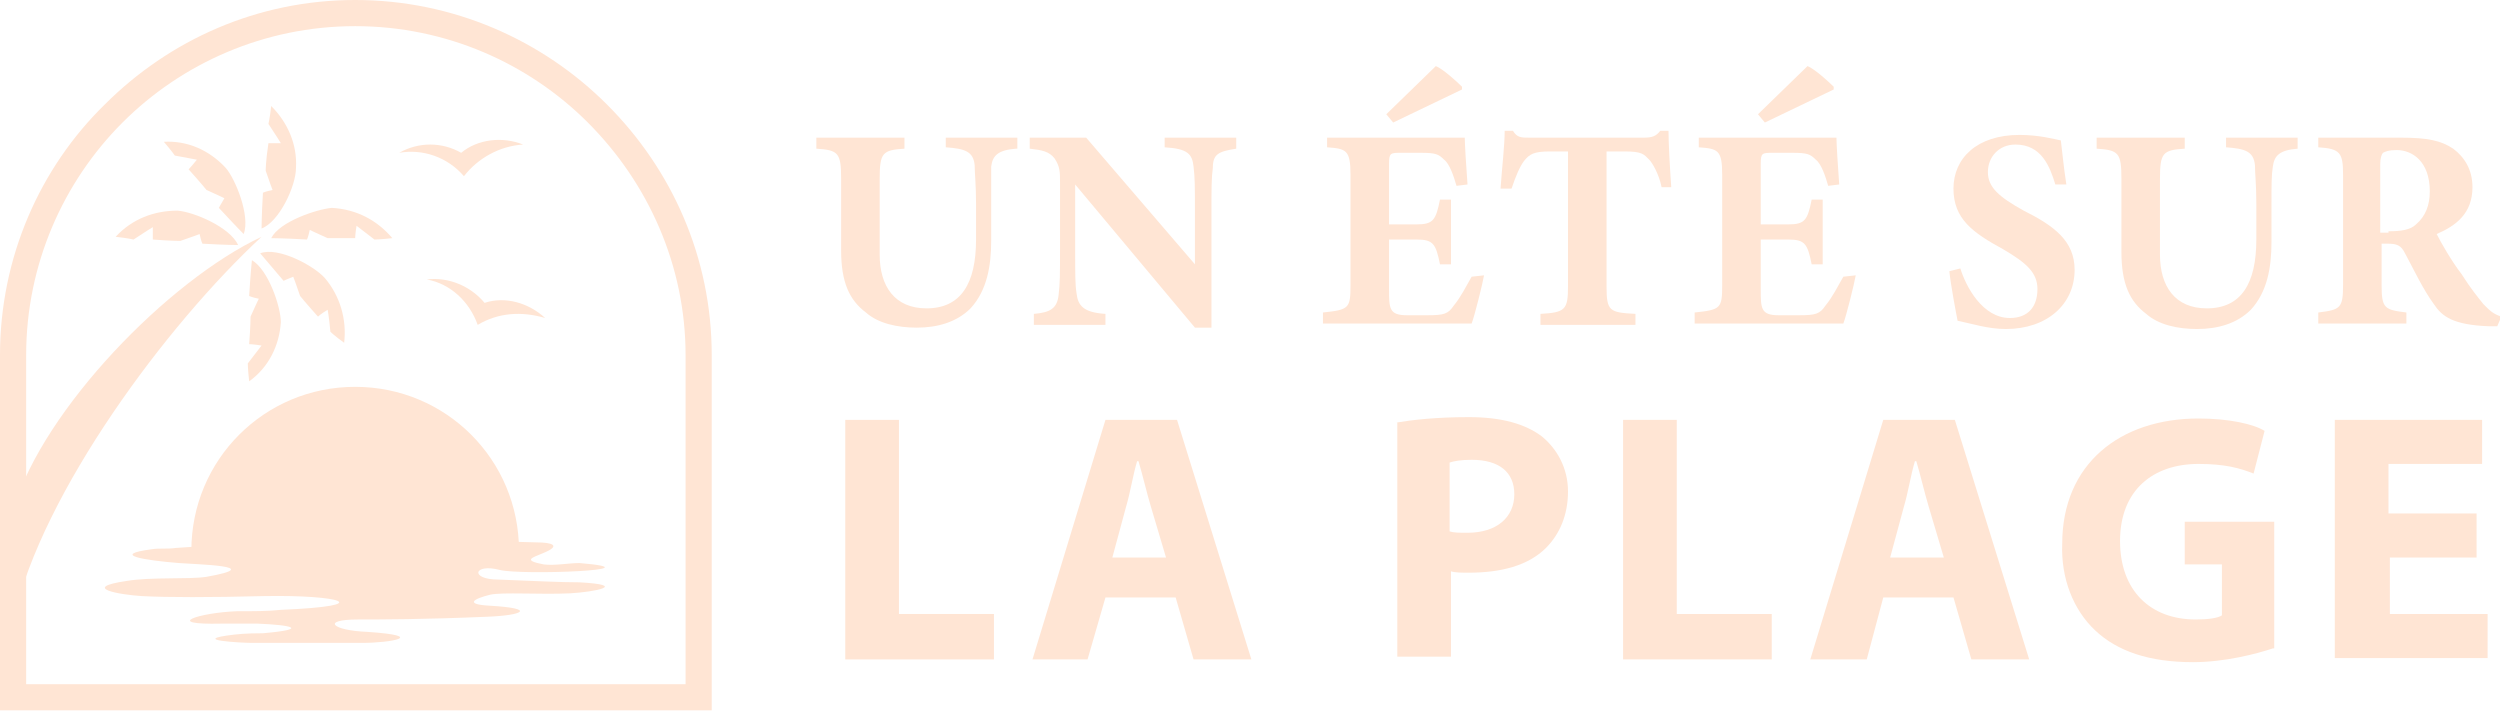 <?xml version="1.0" encoding="utf-8"?>
<!-- Generator: Adobe Illustrator 24.1.0, SVG Export Plug-In . SVG Version: 6.00 Build 0)  -->
<svg version="1.1" id="Layer_1" xmlns="http://www.w3.org/2000/svg" xmlns:xlink="http://www.w3.org/1999/xlink" x="0px" y="0px"
	 width="181.6px" height="51.7px" viewBox="0 0 181.6 51.7" style="enable-background:new 0 0 181.6 51.7;" xml:space="preserve">
<style type="text/css">
	.st0{fill:#FFE5D4;}
	.st1{fill-rule:evenodd;clip-rule:evenodd;fill:#FFE5D4;}
</style>
<g>
	<path class="st0" d="M73.8,10.8c-1.3,0.1-1.7,0.5-1.8,1.3C72,12.7,72,13.4,72,14.8v2.7c0,1.8-0.3,3.6-1.5,4.9c-1,1-2.4,1.4-3.9,1.4
		c-1.4,0-2.8-0.3-3.7-1.1c-1.2-0.9-1.8-2.2-1.8-4.5V13c0-1.9-0.2-2.1-1.8-2.2V10h6.4v0.8c-1.6,0.1-1.8,0.3-1.8,2.2v5.5
		c0,2.3,1.1,3.9,3.4,3.9c2.5,0,3.6-1.8,3.6-5v-2.6c0-1.4-0.1-2.2-0.1-2.8c-0.1-1-0.7-1.2-2.1-1.3V10h5.2V10.8z"/>
	<path class="st0" d="M89.8,10.8c-1.3,0.2-1.7,0.4-1.7,1.4C88,12.9,88,13.7,88,15.5v8.3h-1.2l-8.7-10.4v4.7c0,1.8,0,2.6,0.1,3.2
		c0.1,0.9,0.5,1.4,2.1,1.5v0.8h-5.2v-0.8c1.2-0.1,1.7-0.4,1.8-1.4c0.1-0.8,0.1-1.5,0.1-3.3v-4.9c0-0.7,0-1.1-0.4-1.7
		c-0.4-0.5-0.9-0.6-1.8-0.7V10h4.1l7.9,9.2v-3.8c0-1.8,0-2.5-0.1-3.3c-0.1-0.9-0.4-1.3-2.1-1.4V10h5.2V10.8z"/>
	<path class="st0" d="M107.8,20c-0.1,0.6-0.7,3-0.9,3.5H96.1v-0.8c1.9-0.2,2-0.3,2-2v-8c0-1.8-0.3-1.9-1.7-2V10h6.8
		c2.2,0,2.9,0,3.2,0c0,0.4,0.1,2.1,0.2,3.4l-0.8,0.1c-0.2-0.7-0.5-1.6-0.9-1.9c-0.4-0.4-0.6-0.5-1.7-0.5h-1.4c-0.8,0-0.9,0-0.9,0.8
		v4.4h2c1.2,0,1.4-0.3,1.7-1.8h0.8v4.7h-0.8c-0.3-1.5-0.5-1.8-1.7-1.8h-2v3.6c0,1.4,0,1.9,1.3,1.9h1.5c1.2,0,1.5-0.1,1.9-0.7
		c0.5-0.6,0.9-1.4,1.3-2.1L107.8,20z M100.7,8.3l3.6-3.5c0.5,0.2,1.5,1.1,1.9,1.5l0,0.2l-5,2.4L100.7,8.3z"/>
	<path class="st0" d="M120.7,13.6c-0.2-1-0.7-1.8-0.9-2c-0.4-0.4-0.5-0.6-1.8-0.6h-1.3v9.8c0,1.8,0.2,1.9,2.1,2v0.8h-6.9v-0.8
		c1.8-0.1,2-0.3,2-2v-9.8h-1.3c-1.2,0-1.5,0.2-1.9,0.7c-0.3,0.4-0.6,1.1-0.9,2H109c0.1-1.5,0.3-3.1,0.3-4.2h0.6
		c0.3,0.5,0.6,0.5,1.2,0.5h8.3c0.6,0,0.9-0.1,1.2-0.5h0.6c0,0.9,0.1,2.7,0.2,4.1L120.7,13.6z"/>
	<path class="st0" d="M134.8,20c-0.1,0.6-0.7,3-0.9,3.5h-10.8v-0.8c1.9-0.2,2-0.3,2-2v-8c0-1.8-0.3-1.9-1.7-2V10h6.8
		c2.2,0,2.9,0,3.2,0c0,0.4,0.1,2.1,0.2,3.4l-0.8,0.1c-0.2-0.7-0.5-1.6-0.9-1.9c-0.4-0.4-0.6-0.5-1.7-0.5h-1.4c-0.8,0-0.9,0-0.9,0.8
		v4.4h2c1.2,0,1.4-0.3,1.7-1.8h0.8v4.7h-0.8c-0.3-1.5-0.5-1.8-1.7-1.8h-2v3.6c0,1.4,0,1.9,1.3,1.9h1.5c1.2,0,1.5-0.1,1.9-0.7
		c0.5-0.6,0.9-1.4,1.3-2.1L134.8,20z M127.7,8.3l3.6-3.5c0.5,0.2,1.5,1.1,1.9,1.5l0,0.2l-5,2.4L127.7,8.3z"/>
	<path class="st0" d="M149.3,13.4c-0.4-1.3-1-2.9-2.9-2.9c-1.2,0-2,0.9-2,2c0,1.1,0.8,1.8,2.6,2.8c2.2,1.1,3.7,2.2,3.7,4.3
		c0,2.5-2,4.3-5,4.3c-1.3,0-2.5-0.4-3.5-0.6c-0.1-0.5-0.5-2.6-0.6-3.6l0.8-0.2c0.4,1.3,1.6,3.6,3.6,3.6c1.3,0,2-0.8,2-2.1
		c0-1.2-0.8-1.9-2.5-2.9c-2.2-1.2-3.6-2.2-3.6-4.4c0-2.2,1.7-3.9,4.8-3.9c1.4,0,2.5,0.3,3,0.4c0.1,0.8,0.2,1.9,0.4,3.2L149.3,13.4z"
		/>
	<path class="st0" d="M166.9,10.8c-1.3,0.1-1.7,0.5-1.8,1.3c-0.1,0.6-0.1,1.3-0.1,2.8v2.7c0,1.8-0.3,3.6-1.5,4.9
		c-1,1-2.4,1.4-3.9,1.4c-1.4,0-2.8-0.3-3.7-1.1c-1.2-0.9-1.8-2.2-1.8-4.5V13c0-1.9-0.2-2.1-1.8-2.2V10h6.4v0.8
		c-1.6,0.1-1.8,0.3-1.8,2.2v5.5c0,2.3,1.1,3.9,3.4,3.9c2.5,0,3.6-1.8,3.6-5v-2.6c0-1.4-0.1-2.2-0.1-2.8c-0.1-1-0.7-1.2-2.1-1.3V10
		h5.2V10.8z"/>
	<path class="st0" d="M181.4,23.7c-0.1,0-0.4,0-0.6,0c-2.6-0.1-3.4-0.7-4-1.6c-0.8-1.1-1.4-2.4-2.1-3.7c-0.3-0.6-0.6-0.7-1.3-0.7
		l-0.4,0v3c0,1.7,0.2,1.8,1.8,2v0.8h-6.4v-0.8c1.6-0.2,1.8-0.3,1.8-2v-8c0-1.6-0.2-1.9-1.8-2V10h6c1.9,0,2.9,0.2,3.8,0.8
		c0.8,0.6,1.4,1.5,1.4,2.8c0,1.9-1.2,2.8-2.6,3.4c0.3,0.6,1.1,2,1.8,2.9c0.7,1.1,1.2,1.7,1.6,2.2c0.5,0.5,0.7,0.7,1.3,0.9
		L181.4,23.7z M173.5,16.8c0.9,0,1.6-0.1,2-0.5c0.7-0.6,1-1.4,1-2.4c0-2.2-1.3-3-2.4-3c-0.6,0-0.8,0.1-1,0.2
		c-0.1,0.1-0.2,0.4-0.2,0.8v5H173.5z"/>
	<path class="st0" d="M61.4,30.5h3.9v14.1h6.9v3.3H61.4V30.5z"/>
	<path class="st0" d="M80.3,43.4L79,47.9H75l5.3-17.4h5.2l5.4,17.4h-4.2l-1.3-4.5H80.3z M84.7,40.5l-1.1-3.7c-0.3-1-0.6-2.3-0.9-3.3
		h-0.1c-0.3,1-0.5,2.3-0.8,3.3l-1,3.7H84.7z"/>
	<path class="st0" d="M101.4,30.7c1.2-0.2,2.9-0.4,5.3-0.4c2.4,0,4.1,0.5,5.3,1.4c1.1,0.9,1.9,2.3,1.9,4c0,1.7-0.6,3.1-1.6,4.1
		c-1.3,1.3-3.3,1.8-5.6,1.8c-0.5,0-1,0-1.3-0.1v6.2h-3.9V30.7z M105.3,38.6c0.3,0.1,0.7,0.1,1.3,0.1c2.1,0,3.4-1.1,3.4-2.8
		c0-1.6-1.1-2.5-3.1-2.5c-0.8,0-1.3,0.1-1.6,0.2V38.6z"/>
	<path class="st0" d="M117.9,30.5h3.9v14.1h6.9v3.3h-10.8V30.5z"/>
	<path class="st0" d="M136.8,43.4l-1.2,4.5h-4.1l5.3-17.4h5.2l5.4,17.4h-4.2l-1.3-4.5H136.8z M141.2,40.5l-1.1-3.7
		c-0.3-1-0.6-2.3-0.9-3.3h-0.1c-0.3,1-0.5,2.3-0.8,3.3l-1,3.7H141.2z"/>
	<path class="st0" d="M165.1,47.1c-1.2,0.4-3.5,1-5.8,1c-3.2,0-5.5-0.8-7.1-2.3c-1.6-1.5-2.5-3.8-2.4-6.3c0-5.8,4.2-9.1,9.9-9.1
		c2.2,0,4,0.4,4.8,0.9l-0.8,3.1c-1-0.4-2.1-0.7-4-0.7c-3.3,0-5.7,1.9-5.7,5.6c0,3.6,2.2,5.7,5.5,5.7c0.9,0,1.6-0.1,1.9-0.3V41h-2.7
		v-3.1h6.5V47.1z"/>
	<path class="st0" d="M180,40.5h-6.4v4.1h7.1v3.2h-11.1V30.5h10.7v3.2h-6.8v3.6h6.4V40.5z"/>
</g>
<g>
	<path class="st0" d="M25.8,0c7.1,0,13.6,2.9,18.3,7.6c4.7,4.7,7.6,11.1,7.6,18.2v25.8H0V25.8c0-7.1,2.9-13.6,7.6-18.2
		C12.3,2.9,18.7,0,25.8,0L25.8,0z M42.7,8.9c-4.3-4.3-10.3-7-16.9-7s-12.6,2.7-16.9,7c-4.3,4.3-7,10.3-7,16.9v23.9h47.9V25.8
		C49.8,19.3,47.1,13.3,42.7,8.9L42.7,8.9z"/>
	<path class="st1" d="M18.9,18.4c0,0,0.6,0.7,1.7,2c0,0,0.2-0.1,0.7-0.3c0,0,0.2,0.5,0.5,1.4c0,0,0.4,0.5,1.3,1.5
		c0,0,0.2-0.2,0.7-0.5c0,0,0.1,0.5,0.2,1.6c0,0,0.3,0.3,1,0.8c0.2-1.7-0.3-3.4-1.4-4.7C22.8,19.3,20.2,17.9,18.9,18.4L18.9,18.4z"/>
	<path class="st1" d="M17.7,17c0,0-0.6-0.6-1.8-1.9c0,0,0.1-0.2,0.4-0.7c0,0-0.4-0.2-1.3-0.6c0,0-0.4-0.5-1.3-1.5
		c0,0,0.2-0.2,0.6-0.7c0,0-0.5-0.1-1.6-0.3c0,0-0.2-0.3-0.8-1c1.7-0.1,3.3,0.6,4.5,1.9C17.1,13,18.2,15.7,17.7,17L17.7,17z"/>
	<path class="st1" d="M19.7,17.3c0,0,0.9,0,2.6,0.1c0,0,0.1-0.2,0.2-0.7c0,0,0.4,0.2,1.3,0.6c0,0,0.7,0,2,0c0,0,0-0.3,0.1-0.9
		c0,0,0.4,0.3,1.3,1c0,0,0.4,0,1.3-0.1c-1.1-1.3-2.6-2.1-4.4-2.2C23,15.2,20.3,16.1,19.7,17.3L19.7,17.3z"/>
	<path class="st1" d="M19,16.6c0,0,0-0.9,0.1-2.6c0,0,0.2-0.1,0.7-0.2c0,0-0.2-0.5-0.5-1.4c0,0,0-0.7,0.2-2c0,0,0.3,0,0.9,0
		c0,0-0.3-0.5-0.9-1.4c0,0,0.1-0.4,0.2-1.3c1.2,1.2,1.9,2.8,1.8,4.5C21.5,13.5,20.3,16.1,19,16.6L19,16.6z"/>
	<path class="st1" d="M18.3,18.9c0,0-0.1,0.9-0.2,2.6c0,0,0.2,0.1,0.7,0.2c0,0-0.2,0.4-0.6,1.3c0,0,0,0.7-0.1,2c0,0,0.3,0,0.9,0.1
		c0,0-0.3,0.4-1,1.3c0,0,0,0.4,0.1,1.3c1.4-1,2.2-2.6,2.3-4.3C20.4,22.3,19.5,19.6,18.3,18.9L18.3,18.9z"/>
	<path class="st1" d="M17.3,17.8c0,0-0.9,0-2.6-0.1c0,0-0.1-0.2-0.2-0.7c0,0-0.5,0.2-1.4,0.5c0,0-0.7,0-2-0.1c0,0,0-0.3,0-0.9
		c0,0-0.5,0.3-1.4,0.9c0,0-0.4-0.1-1.3-0.2c1.2-1.3,2.8-1.9,4.5-1.9C14.1,15.4,16.7,16.5,17.3,17.8L17.3,17.8z"/>
	<path class="st1" d="M11,39.9c0.6-0.1,1.1,0,1.8-0.1c8.7-0.6,17.5-0.7,26.2-0.4c1,0,1.9,0.2,0.4,0.8c-0.7,0.3-1.5,0.5,0.1,0.8
		c0.8,0.1,1.8-0.1,2.6-0.1c5.9,0.5-4.2,0.9-5.8,0.5c-1.9-0.5-2.2,0.7-0.1,0.7c2.6,0.1,4.5,0.2,5.9,0.2c3.6,0.2,1.1,0.7-0.7,0.8
		c-2.2,0.1-4.9-0.1-5.8,0.1c-1.2,0.3-1.9,0.7,0,0.8c3.4,0.2,2.4,0.7-0.2,0.8C30.7,45,27.6,45,26,45c-2.7,0-1.9,0.8,0.7,0.9
		c4.4,0.3,1.7,0.8-0.4,0.8c-3.6,0-6.2,0-8,0c-0.7,0-4.7-0.2-1.3-0.6c0.8-0.1,1.8-0.1,2.1-0.1c3.4-0.3,2.1-0.6-0.4-0.7
		c-0.7,0-1.6,0-2.6,0c-4.4,0.1-1.6-0.8,1.1-0.9c1.2,0,2.3,0,3.2-0.1c7.1-0.3,4.3-1.1-1.2-1c-4,0.1-7,0.1-8.9,0
		c-1.6-0.1-4.5-0.6-1.1-1.1c1.8-0.3,4.5-0.1,5.8-0.3c4.5-0.8-0.8-0.9-2-1C10.5,40.7,8,40.3,11,39.9L11,39.9z"/>
	<path class="st1" d="M13.9,40h23.8c0-6.6-5.3-11.9-11.9-11.9S13.9,33.4,13.9,40L13.9,40z"/>
	<path class="st1" d="M1,36.9l0,8c2.1-9.2,11.1-21.3,18-27.7C12.2,20.4,3.2,29.7,1,36.9L1,36.9z"/>
	<path class="st1" d="M34.7,23.6c1.5-0.9,3.2-1,4.9-0.5c-1.2-1.1-2.9-1.6-4.4-1.1c-1-1.2-2.6-1.9-4.2-1.7
		C32.7,20.6,34.1,21.9,34.7,23.6L34.7,23.6z"/>
	<path class="st1" d="M33.7,12.8c1-1.3,2.6-2.2,4.3-2.3c-1.5-0.6-3.3-0.4-4.5,0.6c-1.4-0.8-3.1-0.8-4.5,0
		C30.7,10.8,32.5,11.4,33.7,12.8L33.7,12.8z"/>
</g>
</svg>
